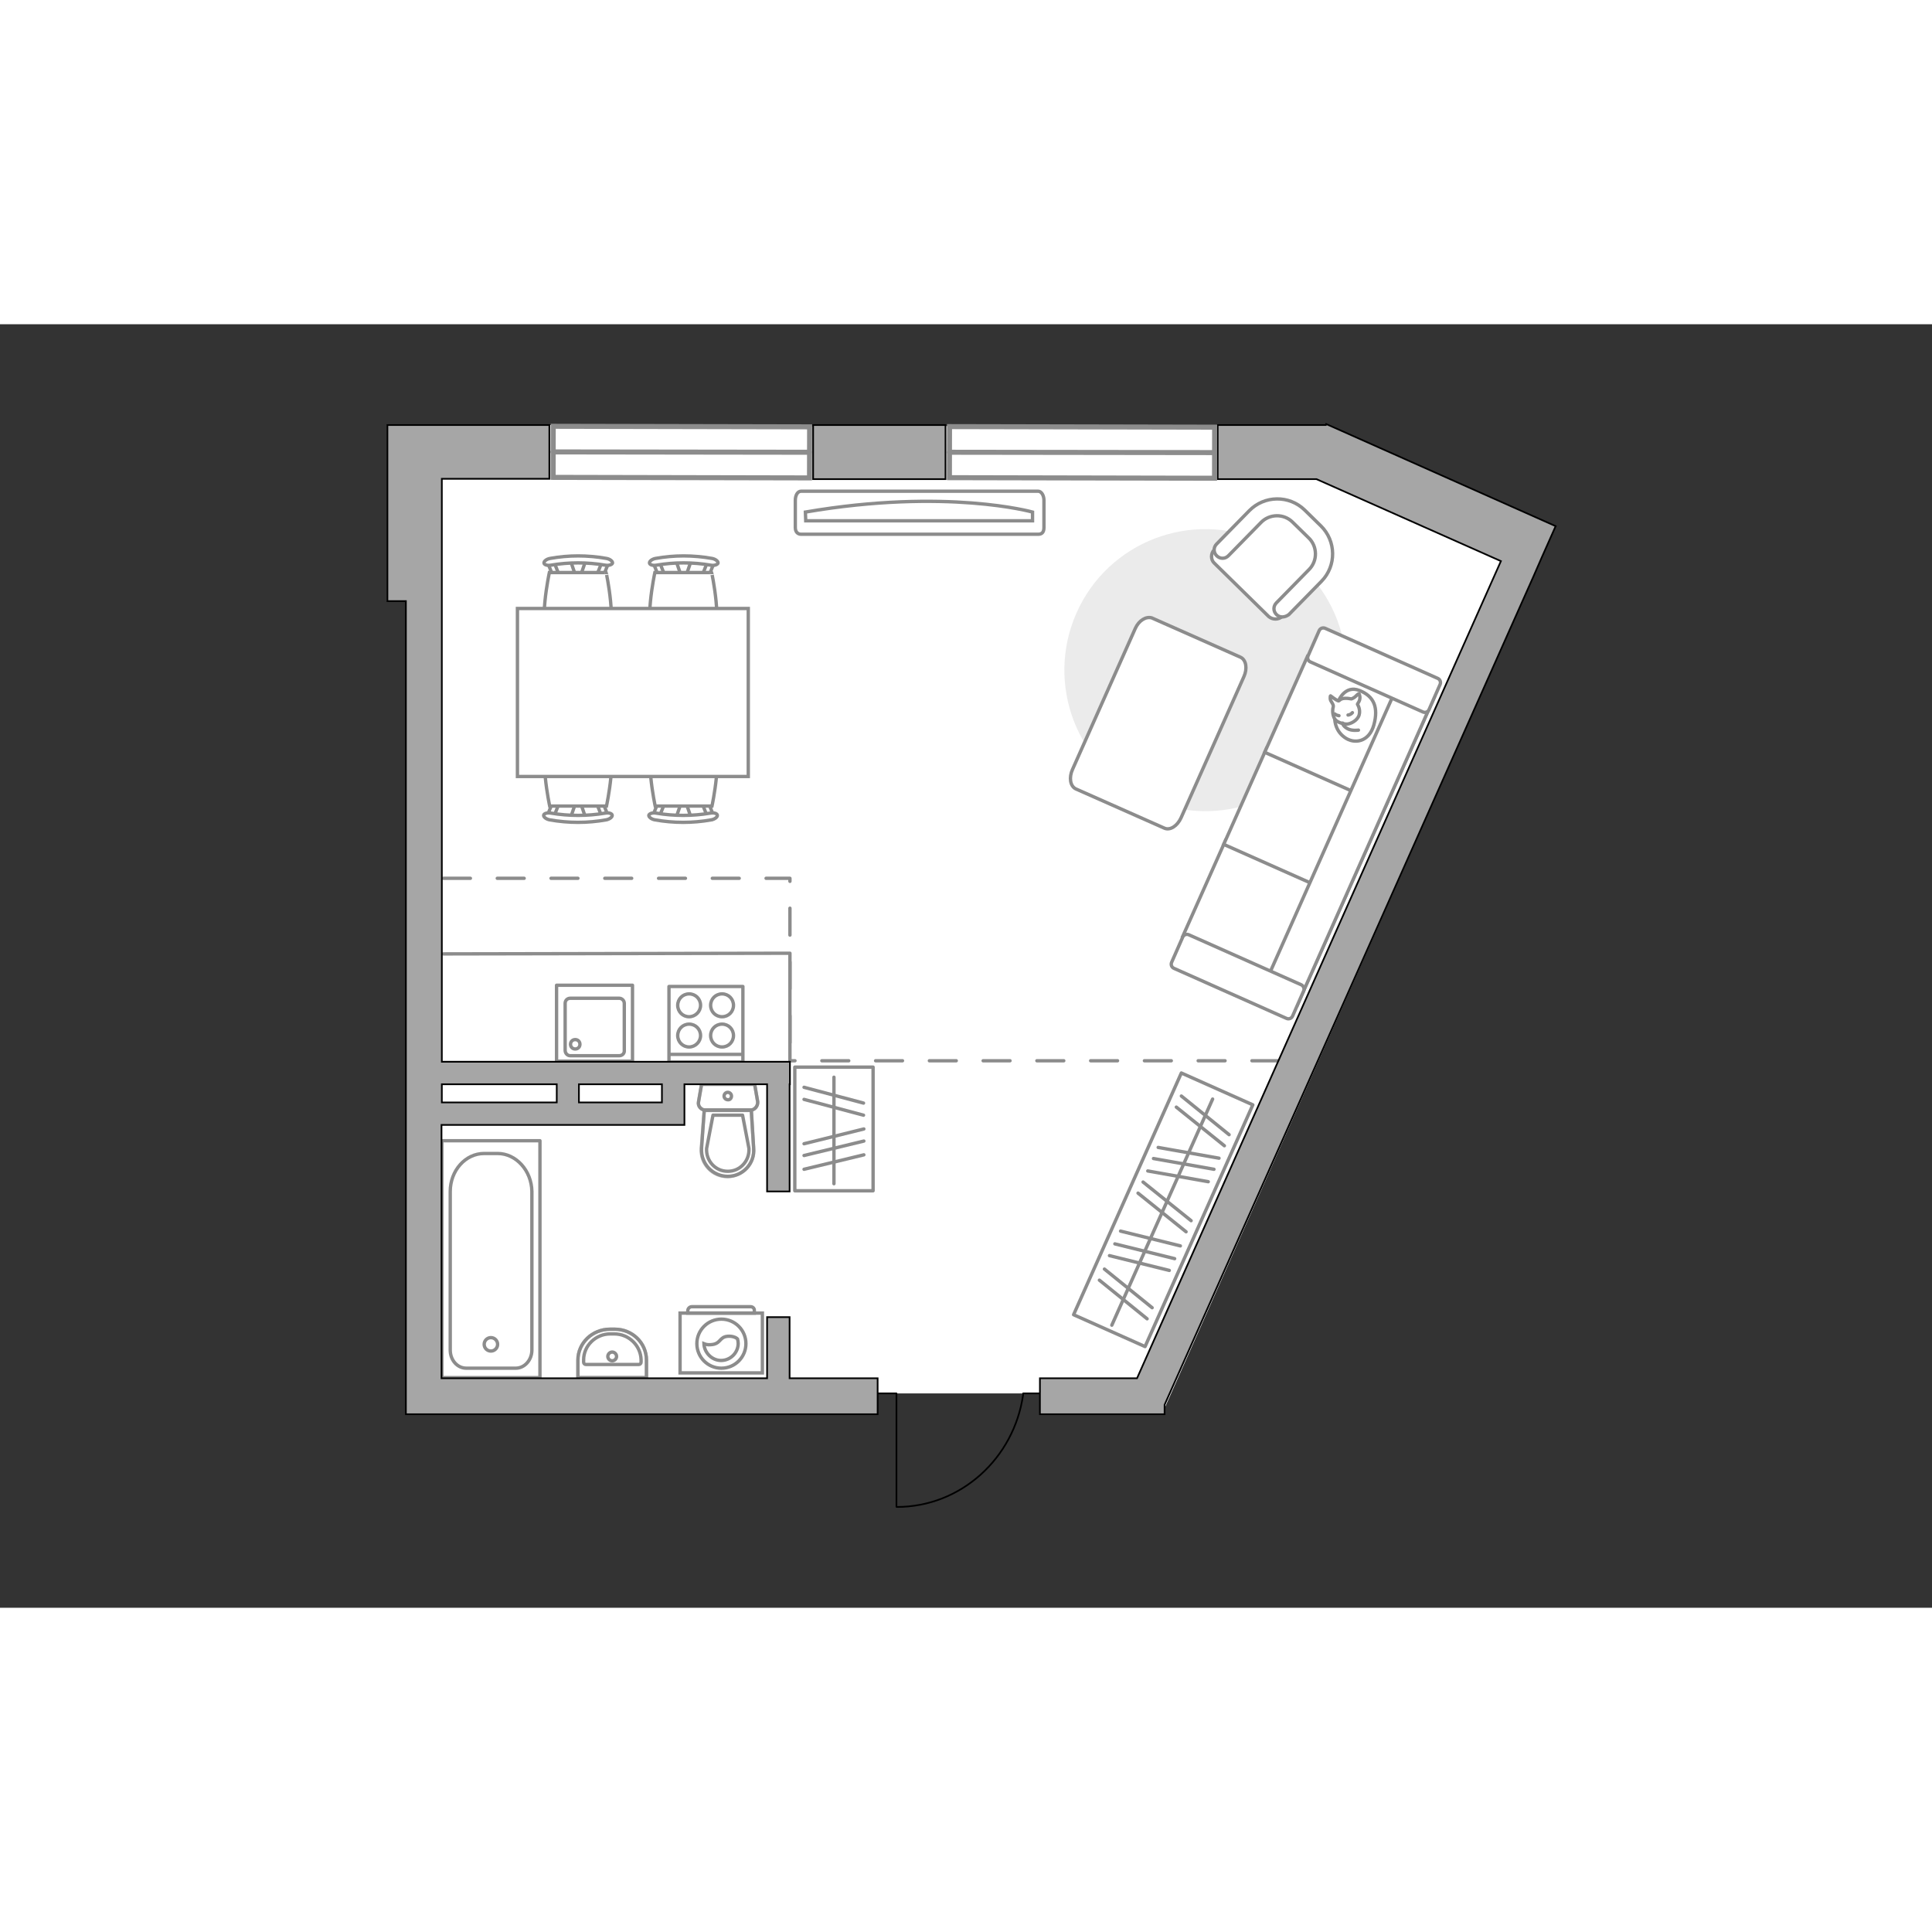 <?xml version="1.0" encoding="utf-8"?>
<!-- Generator: Adobe Illustrator 27.0.0, SVG Export Plug-In . SVG Version: 6.00 Build 0)  -->
<svg version="1.1" xmlns="http://www.w3.org/2000/svg" xmlns:xlink="http://www.w3.org/1999/xlink" x="0px" y="0px"
	 viewBox="0 0 575 382" style="enable-background:new 0 0 575 382;" xml:space="preserve" width="200" height="200">
<rect x="0" y="0" width="575" height="382" fill="#333333" stroke="none"/>
<style type="text/css">
	.st0{fill:#FFFFFF;}
	.st1{fill:none;stroke:#8C8C8C;stroke-linecap:round;stroke-linejoin:round;stroke-miterlimit:10;}
	.st2{fill:#EBEBEB;}
	.st3{fill:#FFFFFF;stroke:#8C8C8C;stroke-linecap:round;stroke-linejoin:round;stroke-miterlimit:10;}
	.st4{fill:#FFFFFF;stroke:#8C8C8C;stroke-miterlimit:10;}
	.st5{fill-rule:evenodd;clip-rule:evenodd;fill:#FFFFFF;fill-opacity:0.1;stroke:#8C8C8C;stroke-miterlimit:10;}
	.st6{fill:none;stroke:#000000;stroke-width:0.5;stroke-linecap:round;stroke-linejoin:round;stroke-miterlimit:10;}
	.st7{fill:none;stroke:#8C8C8C;stroke-linecap:round;stroke-linejoin:round;stroke-miterlimit:10;stroke-dasharray:8;}
	.st8{opacity:0.5;}
	.st9{opacity:0.5;fill:none;stroke:#8C8C8C;stroke-linecap:round;stroke-linejoin:round;stroke-miterlimit:10;}
	.st10{fill:#A6A6A6;stroke:#000000;stroke-width:0.5;stroke-miterlimit:10;}
	.st11{fill:#FFFFFF;stroke:#8C8C8C;stroke-width:1.5;stroke-linecap:round;stroke-miterlimit:10;}
</style>
<g id="bg_1_">
	<polygon class="st0" points="192.4,30.5 192.4,30 115.2,30 115.2,82.4 120.8,82.4 120.8,324.2 261.2,324.4 261.1,318.2 
		309.6,318.2 309.5,324.4 345.9,324.2 462.9,60.3 394.6,30 	"/>
</g>
<g id="furniture_1_">
	<path id="Vector_148_00000031185939597901033090000003868509709553762447_" class="st1" d="M132,187.4l103.1-0.2v31.6"/>
	<path id="Vector_51_00000002371191432403467650000014927735941618457770_" class="st2" d="M320.4,85.9c-9.4,21.2,0.1,46,21.3,55.4
		c21.2,9.4,46-0.1,55.4-21.3c9.4-21.2-0.1-46-21.3-55.4C354.6,55.2,329.8,64.7,320.4,85.9z"/>
	<path id="Vector_84_00000158708574091845184640000015467595444730907305_" class="st3" d="M337.9,90.5l-18.7,42
		c-1.1,2.4-0.7,5,1,5.8l26.4,11.7c1.7,0.7,3.8-0.7,4.9-3.1l18.7-42c1.1-2.4,0.7-5-1-5.8l-26.4-11.7C341.1,86.9,339,88.1,337.9,90.5z
		"/>
	<g>
		<path id="Vector_90_00000026860522500350222370000011617590726991005113_" class="st4" d="M309,49.7c0.9,0,1.7,1.2,1.7,2.7v8.1
			c0,1.5-0.7,2-1.7,2h-70.6c-0.9,0-1.7-0.6-1.7-2v-8.1c0-1.5,0.7-2.7,1.7-2.7H309z"/>
		<path id="Vector_91_00000109029210578090635920000010897370473859293090_" class="st4" d="M239.8,58.5h67.5l0-2.6
			c0,0-25.6-7.2-67.6,0L239.8,58.5z"/>
	</g>
	<g>
		<path id="Vector_54_00000114053077141883212380000006229967876041052816_" class="st4" d="M388,198.2l12.7-28.5l-36-16L352,182.2
			L388,198.2z"/>
		<path id="Vector_55_00000048467648237589673920000012560681737198699661_" class="st4" d="M400.2,170.8l12.7-28.5l-36-16
			l-12.7,28.5L400.2,170.8z"/>
		<path id="Vector_56_00000028299504533562911470000016992684038615360136_" class="st4" d="M412.4,143.4l12.7-28.5l-36-16
			l-12.7,28.5L412.4,143.4z"/>
		<path id="Vector_57_00000044893129604848815090000001169785414517626546_" class="st4" d="M377,195.1l9.2,7.3l40.7-91.5l-10.4-4.6
			L377,195.1z"/>
		<path id="Vector_58_00000052067473941458060690000018177677190283806870_" class="st4" d="M387.3,196.6l-33.5-14.9
			c-0.7-0.3-1.5,0-1.8,0.7l-3.3,7.5c-0.3,0.7,0,1.5,0.7,1.8l33.5,14.9c0.7,0.3,1.5,0,1.8-0.7l3.3-7.5
			C388.3,197.7,387.9,196.9,387.3,196.6z"/>
		<path id="Vector_59_00000138565426841683261810000001584151204975331465_" class="st4" d="M427.9,105.4l-33.5-14.9
			c-0.7-0.3-1.5,0-1.8,0.7l-3.3,7.5c-0.3,0.7,0,1.5,0.7,1.8l33.5,14.9c0.7,0.3,1.5,0,1.8-0.7l3.3-7.5
			C428.9,106.5,428.6,105.7,427.9,105.4z"/>
		<g>
			<path class="st3" d="M398.4,112c0,0,1.9-4.7,6.2-3s5.7,5,4.3,10.2c-1.4,5.2-5.9,5.9-8.8,3.7C397.1,120.7,396.3,116.6,398.4,112z"
				/>
			<path class="st3" d="M402.2,111.5c0,0,0.8-0.2,1.5-1c0.7-0.7,0.8-0.5,0.8-0.5s0.6,1.2-0.1,2.4c-0.4,0.6-0.4,0.7-0.4,0.7
				s1,1.5,0.5,3.2c-0.5,1.7-2.7,2.8-3.9,2.7c-1.2-0.1-2.8-0.6-3.4-1.6c-0.6-1-0.7-2.6-0.4-3.5c0.2-0.9-0.9-1.6-0.9-2.5
				c0-0.9,0.1-0.8,0.1-0.8s1.9,1.5,2.4,1.5C398.8,112,399,110.9,402.2,111.5z"/>
			<path class="st3" d="M401.2,116.3c0,0,0.7,0,1.3-0.7"/>
			<path class="st3" d="M398.5,116.5c0,0-0.8-0.1-1.2-0.5"/>
			<path class="st1" d="M399.6,118.7c0,0-0.1,0.8,1.5,1.7c1.3,0.7,3.2,0.4,3.2,0.4"/>
		</g>
	</g>
	<path id="r1_00000028295641629576474760000001430549908107907000_" class="st1" d="M337.4,42.9"/>
	<g>
		<g>
			<path class="st4" d="M226.9,294.3h-24.5v17.8h24.5V294.3z"/>
			<path class="st5" d="M223.4,292.4h-17.5c-0.6,0-1.2,0.5-1.2,1.2v0.7h19.8v-0.7C224.6,293,224.1,292.4,223.4,292.4z"/>
		</g>
		<g>
			<circle class="st4" cx="214.7" cy="303.4" r="7.3"/>
			<path class="st4" d="M216.6,301.2c-2.6,0.2-2,2.3-5,2.5c-1,0.1-1.6-0.1-2.1-0.3c0.1,2.7,2.4,5,5.1,5c2.8,0,5.1-2.3,5.1-5.1
				c0-0.4-0.1-0.9-0.2-1.3C219,301.5,217.9,301.1,216.6,301.2z"/>
		</g>
	</g>
	<g>
		<g id="Group_2_00000054955271830950295880000006539089149326303127_">
			<g id="Group_3_00000044160427675678495240000012201123412347607432_">
				<path id="Vector_10_00000013902063747691671020000000143382323985624733_" class="st4" d="M169.8,146.9l1.6-4.7h1.3l1.6,4.7
					H169.8z"/>
			</g>
			<g id="Group_4_00000124144820389443407750000001270273071425156501_">
				<path id="Vector_11_00000122721613433422481030000003234702957199275655_" class="st4" d="M178.7,142.3c0.4,0,0.8,0.2,0.9,0.5
					l1.5,3.8c0.1,0.4-0.1,0.7-0.7,0.8c-0.5,0.1-1-0.1-1.1-0.4l-1.5-3.8c-0.1-0.4,0.1-0.7,0.7-0.8
					C178.5,142.3,178.6,142.3,178.7,142.3z"/>
			</g>
			<g id="Group_5_00000010271778971217713230000007851516912676672156_">
				<path id="Vector_12_00000024001046471863456300000008518370350262549147_" class="st4" d="M165.3,142.3c0.1,0,0.1,0,0.2,0
					c0.5,0.1,0.8,0.4,0.7,0.8l-1.5,3.8c-0.1,0.4-0.7,0.6-1.2,0.4c-0.5-0.1-0.8-0.4-0.7-0.8l1.5-3.8
					C164.5,142.5,164.9,142.3,165.3,142.3z"/>
			</g>
			<path id="Vector_13_00000027594565431509630320000014152484675567984263_" class="st4" d="M163.6,123.7c3-3,13.9-3,16.9,0
				c3.5,3.5,0,19.7,0,19.7h-16.9C163.6,143.4,160.1,127.2,163.6,123.7z"/>
			<path id="Vector_14_00000005981023387036505180000015297047273916055198_" class="st4" d="M164,145.5c5.3,0.9,10.8,0.9,16.1,0
				c1.1-0.2,2,0.1,2.1,0.6c0.1,0.5-0.7,1.2-1.8,1.4c-5.5,1-11.2,1-16.8,0c-1.1-0.2-1.9-0.9-1.8-1.4
				C161.9,145.6,162.9,145.3,164,145.5z"/>
		</g>
		<g id="Group_2_00000052813029852945347770000004429748070465042877_">
			<g id="Group_3_00000170272484934059635520000008695804971462433678_">
				<path id="Vector_10_00000170277977944371865540000000114054908541903259_" class="st4" d="M201.2,146.9l1.6-4.7h1.3l1.6,4.7
					H201.2z"/>
			</g>
			<g id="Group_4_00000078746620672113858740000018048241719054509956_">
				<path id="Vector_11_00000153688645174045280600000016577747860145639824_" class="st4" d="M210.1,142.3c0.4,0,0.8,0.2,0.9,0.5
					l1.5,3.8c0.1,0.4-0.1,0.7-0.7,0.8c-0.5,0.1-1-0.1-1.1-0.4l-1.5-3.8c-0.1-0.4,0.1-0.7,0.7-0.8C209.9,142.3,210,142.3,210.1,142.3
					z"/>
			</g>
			<g id="Group_5_00000019644070755739498050000005434905977938733700_">
				<path id="Vector_12_00000174578708921144549330000015388830241429013155_" class="st4" d="M196.7,142.3c0.1,0,0.1,0,0.2,0
					c0.5,0.1,0.8,0.4,0.7,0.8l-1.5,3.8c-0.1,0.4-0.7,0.6-1.2,0.4c-0.5-0.1-0.8-0.4-0.7-0.8l1.5-3.8
					C195.9,142.5,196.3,142.3,196.7,142.3z"/>
			</g>
			<path id="Vector_13_00000089564628304683520230000004685541979259347085_" class="st4" d="M195,123.7c3-3,13.9-3,16.9,0
				c3.5,3.5,0,19.7,0,19.7H195C195,143.4,191.5,127.2,195,123.7z"/>
			<path id="Vector_14_00000034807743363916627820000006815339516990421654_" class="st4" d="M195.3,145.5c5.3,0.9,10.8,0.9,16.1,0
				c1.1-0.2,2,0.1,2.1,0.6c0.1,0.5-0.7,1.2-1.8,1.4c-5.5,1-11.2,1-16.8,0c-1.1-0.2-1.9-0.9-1.8-1.4
				C193.3,145.6,194.3,145.3,195.3,145.5z"/>
		</g>
		<g id="Group_2_00000006666637481563007440000013816905980496616126_">
			<g id="Group_3_00000082348683956275621890000014561617535922681747_">
				<path id="Vector_10_00000031920694856716477560000015644395668179209887_" class="st4" d="M205.7,70.4l-1.6,4.7h-1.3l-1.6-4.7
					H205.7z"/>
			</g>
			<g id="Group_4_00000114075431545337774770000003320928396571268024_">
				<path id="Vector_11_00000044874814715434169250000012283450154075392908_" class="st4" d="M196.7,75c-0.4,0-0.8-0.2-0.9-0.5
					l-1.5-3.8c-0.1-0.4,0.1-0.7,0.7-0.8c0.5-0.1,1,0.1,1.1,0.4l1.5,3.8c0.1,0.4-0.1,0.7-0.7,0.8C196.9,75,196.8,75,196.7,75z"/>
			</g>
			<g id="Group_5_00000112597503791632593880000011180246118502406531_">
				<path id="Vector_12_00000058556921524140179060000016226424446323782554_" class="st4" d="M210.1,75c-0.1,0-0.1,0-0.2,0
					c-0.5-0.1-0.8-0.4-0.7-0.8l1.5-3.8c0.1-0.4,0.7-0.6,1.2-0.4c0.5,0.1,0.8,0.4,0.7,0.8l-1.5,3.8C210.9,74.7,210.5,75,210.1,75z"/>
			</g>
			<path id="Vector_13_00000074402615022880924260000000386803803509522366_" class="st4" d="M211.8,93.6c-3,3-13.9,3-16.9,0
				c-3.5-3.5,0-19.7,0-19.7h16.9C211.8,73.8,215.3,90.1,211.8,93.6z"/>
			<path id="Vector_14_00000104677638728198759050000004785247062164032695_" class="st4" d="M211.5,71.7c-5.3-0.9-10.8-0.9-16.1,0
				c-1.1,0.2-2-0.1-2.1-0.6c-0.1-0.5,0.7-1.2,1.8-1.4c5.5-1,11.2-1,16.8,0c1.1,0.2,1.9,0.9,1.8,1.4
				C213.5,71.6,212.5,71.9,211.5,71.7z"/>
		</g>
		<g id="Group_2_00000030476597825960419160000001287118506621736599_">
			<g id="Group_3_00000035510135961676736230000000576700872061558659_">
				<path id="Vector_10_00000097458669653155329830000016178270027112459951_" class="st4" d="M174.3,70.4l-1.6,4.7h-1.3l-1.6-4.7
					H174.3z"/>
			</g>
			<g id="Group_4_00000116935513141434253330000014343793158234969235_">
				<path id="Vector_11_00000022523783020216152830000005497420035118813618_" class="st4" d="M165.3,75c-0.4,0-0.8-0.2-0.9-0.5
					l-1.5-3.8c-0.1-0.4,0.1-0.7,0.7-0.8c0.5-0.1,1,0.1,1.1,0.4l1.5,3.8c0.1,0.4-0.1,0.7-0.7,0.8C165.5,75,165.4,75,165.3,75z"/>
			</g>
			<g id="Group_5_00000170238754619977477950000002168366567796724144_">
				<path id="Vector_12_00000111883344696294138020000009555784319838104708_" class="st4" d="M178.7,75c-0.1,0-0.1,0-0.2,0
					c-0.5-0.1-0.8-0.4-0.7-0.8l1.5-3.8c0.1-0.4,0.7-0.6,1.2-0.4c0.5,0.1,0.8,0.4,0.7,0.8l-1.5,3.8C179.5,74.7,179.1,75,178.7,75z"/>
			</g>
			<path id="Vector_13_00000005988341155838760800000015231039848807129752_" class="st4" d="M180.4,93.6c-3,3-13.9,3-16.9,0
				c-3.5-3.5,0-19.7,0-19.7h16.9C180.4,73.8,183.9,90.1,180.4,93.6z"/>
			<path id="Vector_14_00000180333168707857946750000015584031016755741614_" class="st4" d="M180.1,71.7c-5.3-0.9-10.8-0.9-16.1,0
				c-1.1,0.2-2-0.1-2.1-0.6c-0.1-0.5,0.7-1.2,1.8-1.4c5.5-1,11.2-1,16.8,0c1.1,0.2,1.9,0.9,1.8,1.4
				C182.1,71.6,181.1,71.9,180.1,71.7z"/>
		</g>
		<path id="Vector_35_00000021841456978256763920000009162031448999623345_" class="st4" d="M222.7,134.6H154v-50h55.5h13.2V134.6z"
			/>
	</g>
	<g>
		
			<rect x="306.7" y="252.1" transform="matrix(-0.407 0.913 -0.913 -0.407 727.858 54.91)" class="st1" width="78.8" height="23.3"/>
		<line class="st1" x1="351.3" y1="274.3" x2="333.5" y2="269.9"/>
		<line class="st1" x1="349.6" y1="278.1" x2="331.8" y2="273.7"/>
		<line class="st1" x1="348" y1="281.6" x2="330.2" y2="277.2"/>
		<line class="st1" x1="354.5" y1="266.8" x2="340.2" y2="255.3"/>
		<line class="st1" x1="353" y1="270.1" x2="338.7" y2="258.6"/>
		<line class="st1" x1="342.9" y1="292.7" x2="328.7" y2="281.2"/>
		<line class="st1" x1="341.4" y1="296" x2="327.2" y2="284.5"/>
		<line class="st1" x1="365.8" y1="241.2" x2="351.6" y2="229.7"/>
		<line class="st1" x1="364.4" y1="244.5" x2="350.1" y2="233"/>
		<line class="st1" x1="362.8" y1="248.2" x2="344.7" y2="245"/>
		<line class="st1" x1="359.6" y1="255.2" x2="341.6" y2="252"/>
		<line class="st1" x1="361.3" y1="251.5" x2="343.3" y2="248.3"/>
		<line class="st1" x1="360.9" y1="230.6" x2="330.9" y2="297.9"/>
	</g>
	<g>
		
			<rect x="229.8" y="227.8" transform="matrix(-1.016558e-10 1 -1 -1.016558e-10 487.648 -8.702)" class="st1" width="36.8" height="23.3"/>
		<line class="st1" x1="257" y1="231.8" x2="239.3" y2="227.1"/>
		<line class="st1" x1="257" y1="235.4" x2="239.3" y2="230.7"/>
		<line class="st1" x1="257.1" y1="239.5" x2="239.3" y2="243.9"/>
		<line class="st1" x1="257.1" y1="247.2" x2="239.3" y2="251.5"/>
		<line class="st1" x1="257.1" y1="243.1" x2="239.3" y2="247.4"/>
		<line class="st1" x1="248.2" y1="224.1" x2="248.2" y2="255.8"/>
	</g>
	<g>
		<path id="Vector_37_3_" class="st4" d="M377.6,87l-16.2-15.9c-1.1-1-1.1-2.9,0-4l11-11.2c4-4.1,10.6-4.1,14.7-0.2l5.4,5.3
			c4.1,4,4.1,10.6,0.2,14.7l-11,11.2C380.5,88,378.8,88,377.6,87z"/>
		<path id="Vector_38_4_" class="st4" d="M379.9,86.4c-1-1-1-2.5,0-3.5l9.7-9.9c2.6-2.6,2.5-6.9-0.1-9.4l-4.8-4.7
			c-2.6-2.6-6.9-2.5-9.4,0.1l-9.7,9.9c-1,1-2.5,1-3.5,0c-1-1-1-2.5,0-3.5l9.7-9.9c4.5-4.6,11.9-4.7,16.5-0.2l4.8,4.7
			c4.6,4.5,4.7,11.9,0.2,16.5l-9.7,9.9C382.4,87.3,380.9,87.4,379.9,86.4z"/>
	</g>
</g>
<g id="plan">
	<g>
		<polyline class="st6" points="266.8,351.9 266.8,318.2 261.1,318.2 		"/>
		<line class="st6" x1="309.6" y1="318.2" x2="304.5" y2="318.2"/>
		<path class="st6" d="M304.5,318.6c-2.7,18.9-18.5,33.4-37.6,33.4"/>
	</g>
	<line class="st7" x1="380.6" y1="219.2" x2="235.1" y2="219.2"/>
	<path class="st7" d="M132,164.9c0,0,103.1,0,103.1,0c0,1,0,55.4,0,56.4"/>
	<g>
		<g class="st8">
			<path class="st1" d="M223.3,233.9l-13.3,0c-1.3,0-2.4-1.2-2.1-2.5l0.9-5.2l15.8,0l0.9,5.2C225.6,232.7,224.6,233.9,223.3,233.9z"
				/>
			<path class="st1" d="M209.6,234l14,0l0.7,11.3c0.3,4.5-3.3,8.4-7.8,8.4c-4.5,0-8.1-3.8-7.8-8.4L209.6,234z"/>
		</g>
		<g>
			<path class="st1" d="M223.3,233.9l-13.3,0c-1.3,0-2.4-1.2-2.1-2.5l0.9-5.2l15.8,0l0.9,5.2C225.6,232.7,224.6,233.9,223.3,233.9z"
				/>
			<path class="st1" d="M216.6,253.6L216.6,253.6c-4.5,0-8.1-3.8-7.8-8.4l0.8-11.3l14,0l0.7,11.3
				C224.7,249.8,221.1,253.6,216.6,253.6z"/>
			<path class="st1" d="M212.2,235.4l-1.9,9.9c-0.1,1.8,0.5,3.5,1.7,4.8c1.2,1.3,2.8,2,4.6,2c1.8,0,3.4-0.7,4.6-2
				c1.2-1.3,1.8-3,1.7-4.8l-1.9-9.9L212.2,235.4z"/>
			<path class="st1" d="M217.7,229.7c0-0.6-0.5-1.1-1.1-1.1c-0.6,0-1.1,0.5-1.1,1.1c0,0.6,0.5,1.1,1.1,1.1
				C217.2,230.9,217.7,230.4,217.7,229.7z"/>
		</g>
	</g>
	<g>
		<polyline class="st1" points="131.5,243 131.5,313.5 160.7,313.5 160.7,243 131.5,243 		"/>
		<path class="st1" d="M148.1,246.8h-4c-5.6,0-10.1,5.1-10.1,11.3l0,47.2c0,3,2.1,5.4,4.8,5.4h14.7c2.6,0,4.8-2.4,4.8-5.4l0-47.2
			C158.2,251.9,153.6,246.8,148.1,246.8z"/>
		<path class="st1" d="M148.1,303.6c0-1.1-0.9-2-2-2c-1.1,0-2,0.9-2,2c0,1.1,0.9,2,2,2C147.2,305.6,148.1,304.7,148.1,303.6z"/>
	</g>
	<g>
		<path class="st9" d="M183,299.1h-1.5c-5.2,0-9.5,4.1-9.5,9.2l0,5.2h20.4l0-5.2C192.4,303.2,188.2,299.1,183,299.1z"/>
		<g>
			<path class="st1" d="M182.8,300.5h-1.2c-4.3,0-7.9,3.5-7.9,7.7v0.7c0,0.4,0.3,0.7,0.7,0.7l15.7,0c0.4,0,0.7-0.3,0.7-0.7v-0.7
				C190.7,304,187.2,300.5,182.8,300.5z"/>
			<path class="st1" d="M183.5,307.2c0-0.7-0.6-1.3-1.3-1.3c-0.7,0-1.3,0.6-1.3,1.3c0,0.7,0.6,1.3,1.3,1.3
				C182.9,308.5,183.5,307.9,183.5,307.2z"/>
			<path class="st1" d="M183,299.1h-1.5c-5.2,0-9.5,4.1-9.5,9.2l0,5.2h20.4l0-5.2C192.4,303.2,188.2,299.1,183,299.1z"/>
		</g>
	</g>
	<g>
		<g>
			
				<rect x="165.7" y="196.8" transform="matrix(-1 -4.037807e-10 4.037807e-10 -1 353.944 416.126)" class="st1" width="22.6" height="22.6"/>
		</g>
		<path class="st1" d="M184.3,217.7h-14.6c-0.8,0-1.5-0.7-1.5-1.6v-14c0-0.9,0.7-1.5,1.5-1.5h14.6c0.8,0,1.5,0.7,1.5,1.5v14
			C185.9,217,185.2,217.7,184.3,217.7z"/>
		<path class="st1" d="M171.2,212.9c-0.8,0-1.4,0.6-1.4,1.4c0,0.8,0.6,1.4,1.4,1.4c0.8,0,1.4-0.6,1.4-1.4
			C172.6,213.5,172,212.9,171.2,212.9z"/>
	</g>
	<g>
		<rect x="199.1" y="197.1" class="st1" width="22" height="22.5"/>
		<g>
			<g>
				<path class="st1" d="M214.9,206.1c-1.9,0-3.4-1.5-3.4-3.4c0-1.9,1.5-3.4,3.4-3.4c1.9,0,3.4,1.5,3.4,3.4
					C218.3,204.6,216.8,206.1,214.9,206.1z"/>
				<path class="st1" d="M214.9,215.1c-1.9,0-3.4-1.5-3.4-3.4c0-1.9,1.5-3.4,3.4-3.4c1.9,0,3.4,1.5,3.4,3.4
					C218.3,213.6,216.8,215.1,214.9,215.1z"/>
			</g>
			<g>
				<path class="st1" d="M205.1,206.1c-1.9,0-3.4-1.5-3.4-3.4c0-1.9,1.5-3.4,3.4-3.4c1.9,0,3.4,1.5,3.4,3.4
					C208.5,204.6,206.9,206.1,205.1,206.1z"/>
				<path class="st1" d="M205.1,215.1c-1.9,0-3.4-1.5-3.4-3.4c0-1.9,1.5-3.4,3.4-3.4c1.9,0,3.4,1.5,3.4,3.4
					C208.5,213.6,206.9,215.1,205.1,215.1z"/>
			</g>
		</g>
		<line class="st1" x1="221" y1="217.3" x2="199.3" y2="217.3"/>
	</g>
	<g>
		<polygon class="st10" points="394.7,29.7 394.6,30 362.4,30 362.4,46.1 391.8,46.1 446.7,70.5 338.4,313.7 309.5,313.7 
			309.5,324.4 346.6,324.4 346.6,321.6 456.5,74.8 458.9,69.3 462.9,60.3 463,60.1 		"/>
		<path class="st10" d="M235,295.5h-6.7v18.2h-96.9v-75.4h34.2v0h6.7H197h6.6h0.1v-12.1h24.6v31.9h6.7v-31.9h0.1v-6.7H131.5V46h32
			V30h-32.1h-10.6h-5.5v52.4h5.5v231.3v10.5v0.2h140.4v-10.7H235V295.5z M197,226.2v5.4h-24.7v-5.4H197z M165.7,226.2v5.4h-34.2
			v-5.4H165.7z"/>
		<rect x="242" y="30" class="st10" width="39.4" height="16.1"/>
	</g>
</g>
<g id="windows_1_">
	<g>
		
			<rect x="314.4" y="-1.3" transform="matrix(2.093399e-03 -1 1 2.093399e-03 283.207 360.068)" class="st11" width="15.2" height="78.9"/>
		<line class="st11" x1="282.6" y1="38.1" x2="361.5" y2="38.2"/>
	</g>
	<g>
		
			<rect x="195.2" y="-0.1" transform="matrix(2.093402e-03 -1 1 2.093402e-03 164.315 240.773)" class="st11" width="15.2" height="76.3"/>
		<line class="st11" x1="164.6" y1="38" x2="240.9" y2="38.1"/>
	</g>
</g>
<g id="points">
	<path id="r1" class="st1" d="M276.4,142.1"/>
	<path id="k1" class="st1" d="M181.8,177.2"/>
	<path id="s1" class="st1" d="M190.7,270.1"/>
	<path id="h1" class="st1" d="M289.7,270.1"/>
</g>
</svg>

